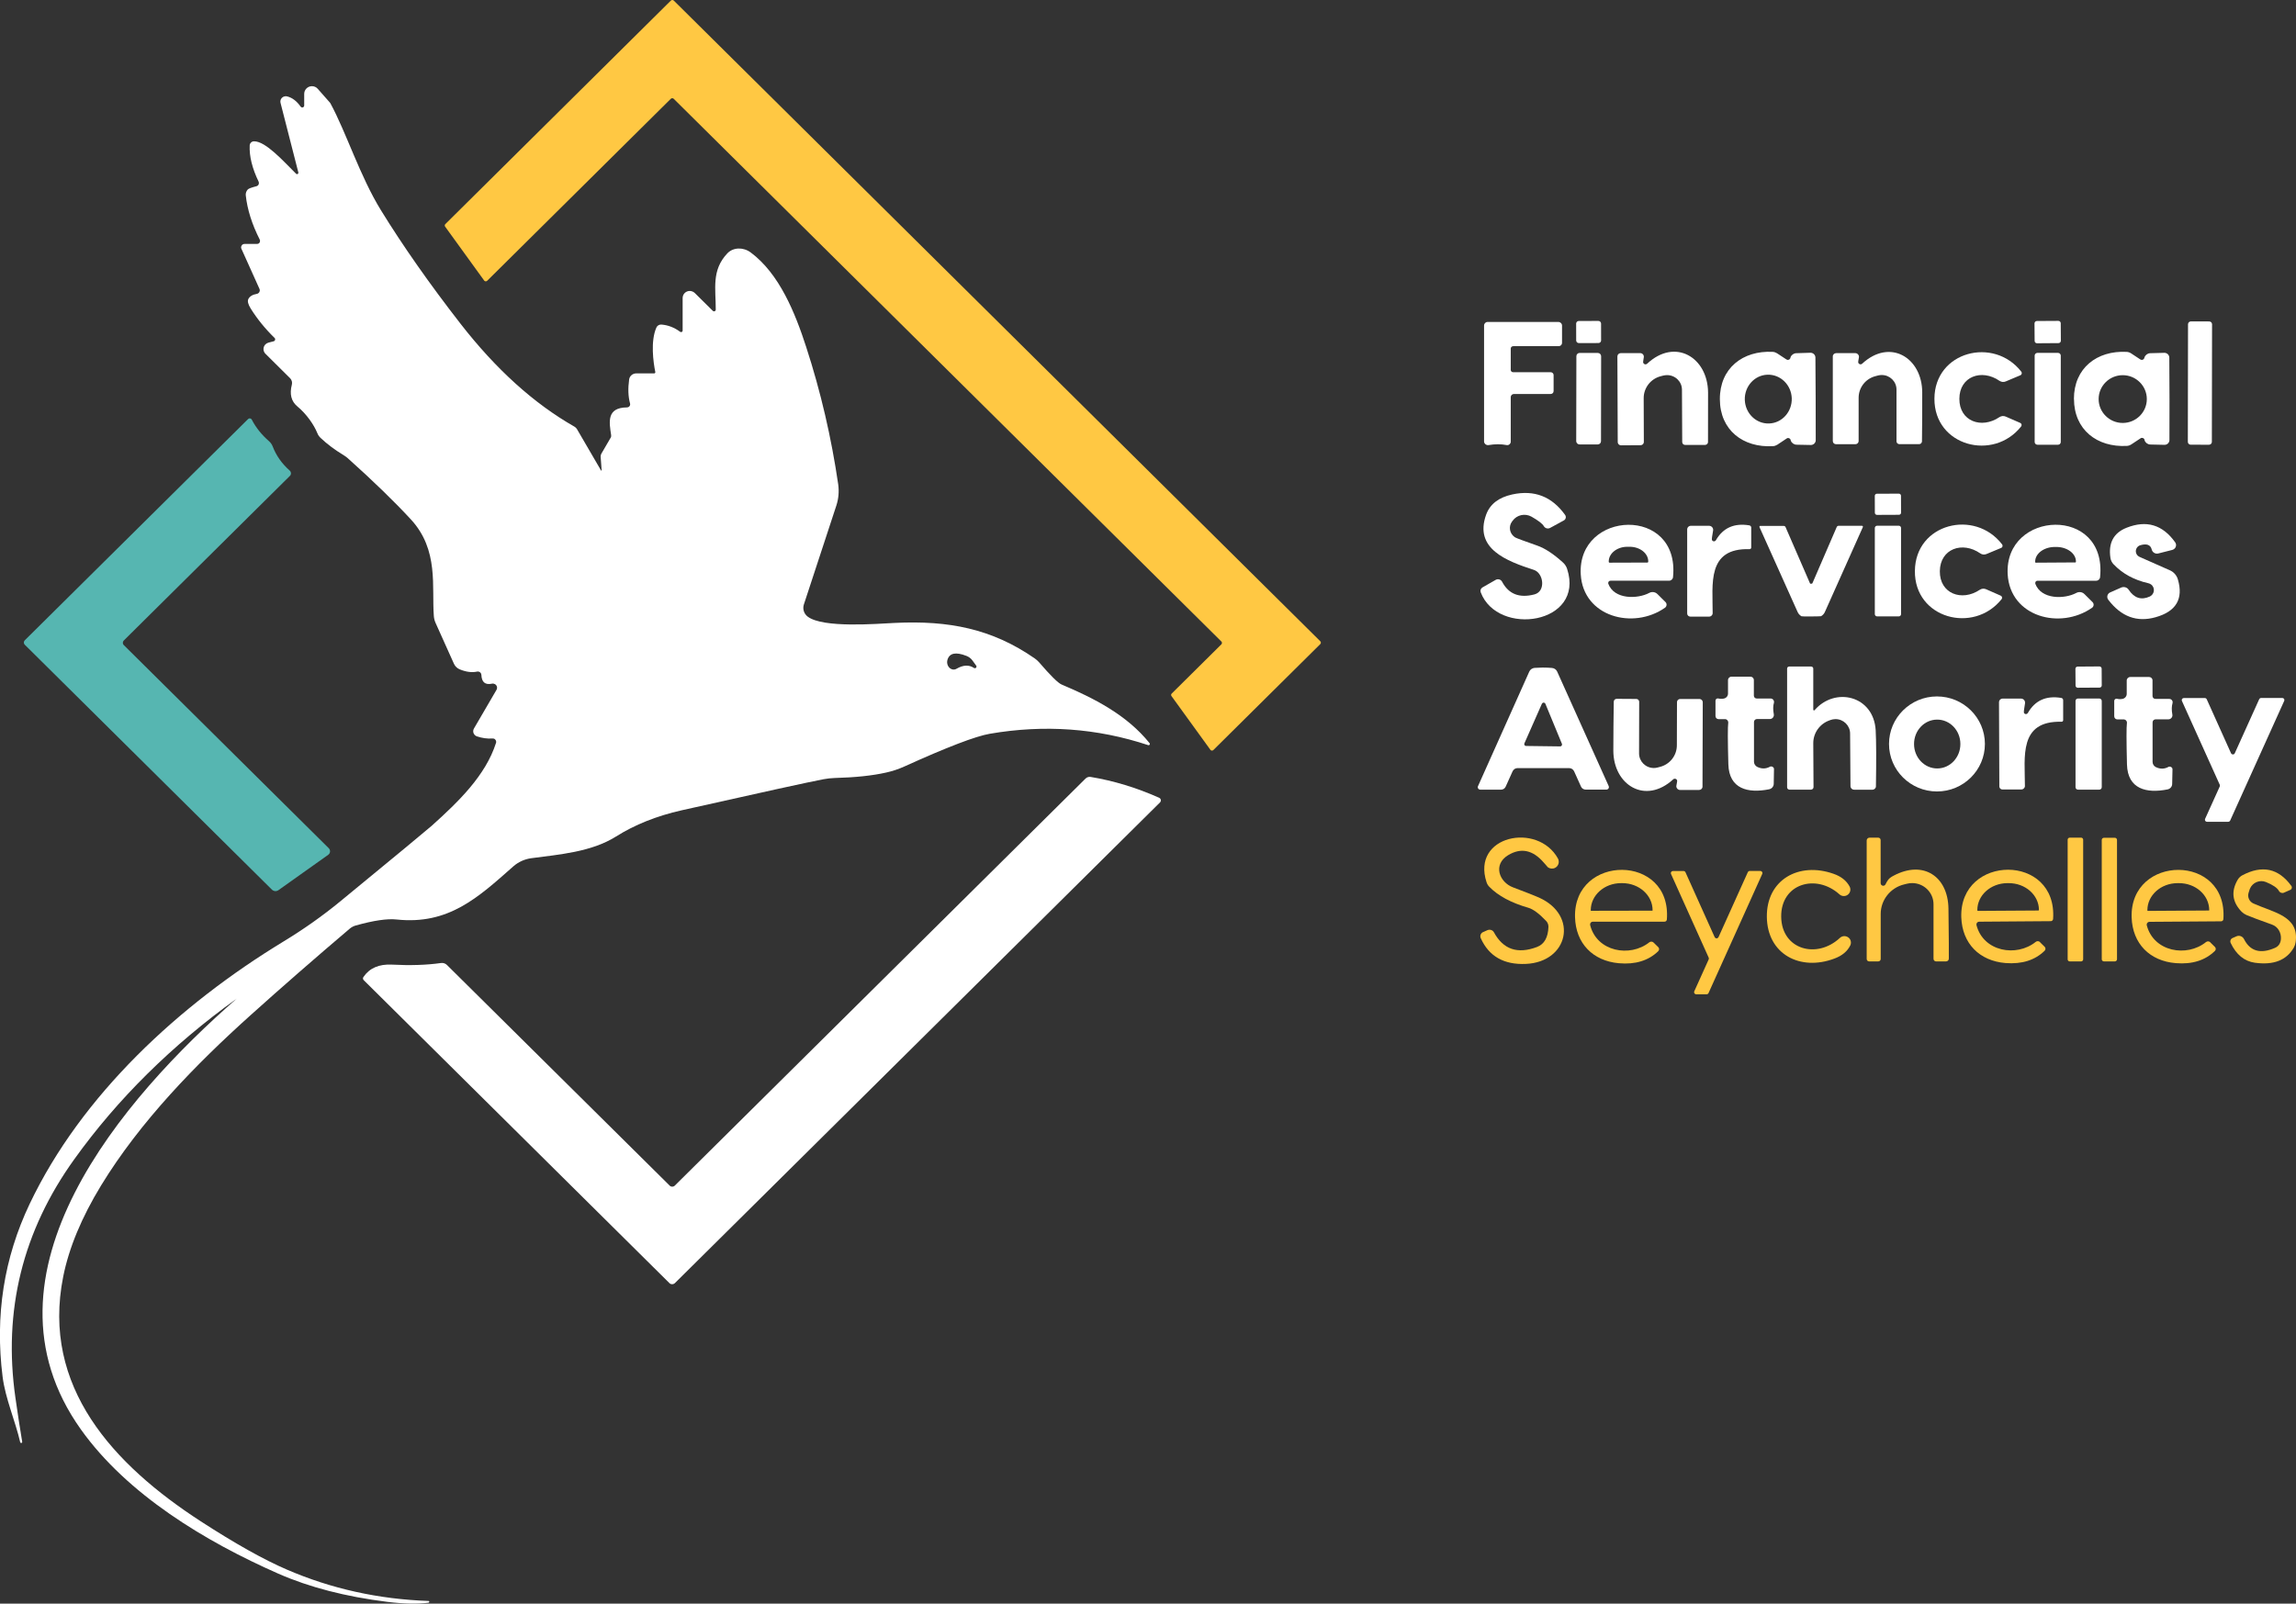 <svg viewBox="0 0 73 51" fill="none" xmlns="http://www.w3.org/2000/svg">
<rect x="0" y="0" width="73" height="51" fill="#333333" stroke="none"/>
<path d="M37.255 22.056L38.834 20.491C38.857 20.466 38.857 20.428 38.834 20.403L21.419 3.141C21.393 3.118 21.355 3.118 21.329 3.141L15.491 8.928C15.466 8.953 15.427 8.955 15.4 8.93C15.396 8.926 15.394 8.924 15.392 8.92L14.153 7.208C14.134 7.183 14.137 7.146 14.161 7.125L21.331 0.017C21.357 -0.006 21.395 -0.006 21.421 0.017L41.979 20.395C42.002 20.42 42.002 20.458 41.979 20.483L38.579 23.853C38.554 23.878 38.514 23.878 38.488 23.853C38.486 23.851 38.484 23.847 38.483 23.845L37.247 22.138C37.228 22.113 37.232 22.077 37.255 22.056Z" fill="#FFC843"/>
<path d="M50.821 10.207L50.197 10.208C50.151 10.208 50.113 10.245 50.113 10.291L50.114 10.829C50.114 10.874 50.152 10.911 50.198 10.911L50.822 10.91C50.868 10.91 50.906 10.873 50.906 10.828L50.905 10.289C50.904 10.244 50.867 10.207 50.821 10.207Z" fill="white"/>
<path d="M65.444 10.205L64.761 10.209C64.719 10.21 64.686 10.243 64.686 10.285L64.69 10.842C64.69 10.884 64.724 10.917 64.766 10.917L65.449 10.912C65.49 10.912 65.524 10.878 65.524 10.836L65.52 10.279C65.52 10.238 65.486 10.204 65.444 10.205Z" fill="white"/>
<path d="M69.567 10.312L69.561 14.052C69.561 14.102 69.601 14.143 69.652 14.143L70.233 14.144C70.284 14.144 70.325 14.104 70.325 14.054L70.331 10.313C70.331 10.263 70.291 10.223 70.24 10.223L69.659 10.222C69.608 10.222 69.567 10.262 69.567 10.312Z" fill="white"/>
<path d="M48.111 11.01C48.068 11.01 48.033 11.043 48.033 11.085V11.764C48.033 11.806 48.068 11.838 48.111 11.838H49.305C49.355 11.838 49.396 11.879 49.396 11.929V12.438C49.396 12.49 49.355 12.53 49.303 12.53H48.134C48.078 12.53 48.033 12.575 48.033 12.63V14.049C48.033 14.108 47.984 14.156 47.926 14.156C47.919 14.156 47.913 14.156 47.905 14.155C47.725 14.12 47.533 14.12 47.329 14.155C47.261 14.166 47.197 14.12 47.185 14.053C47.185 14.045 47.185 14.039 47.185 14.031V10.353C47.185 10.289 47.236 10.239 47.298 10.239H49.547C49.611 10.239 49.664 10.291 49.664 10.355V10.906C49.664 10.962 49.619 11.008 49.563 11.008H48.112L48.111 11.01Z" fill="white"/>
<path d="M57.728 12.686C57.73 13.451 57.732 13.889 57.73 14C57.73 14.085 57.658 14.154 57.571 14.152C57.571 14.152 57.571 14.152 57.569 14.152L57.119 14.143C57.038 14.141 56.966 14.089 56.937 14.014C56.937 14.012 56.935 14.008 56.935 14.002C56.929 13.956 56.886 13.925 56.84 13.931C56.828 13.931 56.817 13.937 56.807 13.945L56.51 14.143C56.468 14.169 56.421 14.187 56.371 14.189C55.419 14.245 54.684 13.678 54.682 12.695C54.678 11.713 55.409 11.142 56.361 11.19C56.411 11.192 56.458 11.21 56.501 11.236L56.799 11.432C56.838 11.457 56.89 11.446 56.913 11.408C56.921 11.398 56.925 11.384 56.927 11.373C56.927 11.367 56.927 11.363 56.929 11.361C56.958 11.286 57.03 11.236 57.109 11.233L57.559 11.219C57.647 11.217 57.718 11.284 57.72 11.369C57.72 11.369 57.72 11.369 57.72 11.371C57.722 11.482 57.726 11.921 57.728 12.686ZM56.194 11.917C55.783 11.93 55.461 12.29 55.475 12.718C55.49 13.147 55.835 13.483 56.248 13.468C56.66 13.454 56.981 13.095 56.968 12.666C56.952 12.238 56.607 11.902 56.194 11.917Z" fill="white"/>
<path d="M59.206 11.567C60.09 10.748 61.112 11.375 61.116 12.476C61.116 12.989 61.116 13.51 61.108 14.035C61.108 14.085 61.068 14.126 61.015 14.126H60.391C60.339 14.126 60.298 14.085 60.298 14.035V12.39C60.298 12.134 60.088 11.927 59.831 11.927C59.792 11.927 59.753 11.931 59.716 11.94L59.637 11.961C59.317 12.04 59.094 12.325 59.094 12.651V14.027C59.094 14.083 59.049 14.127 58.993 14.127H58.374C58.318 14.127 58.273 14.083 58.273 14.027V11.335C58.273 11.277 58.322 11.231 58.38 11.231H58.989C59.053 11.231 59.105 11.283 59.105 11.346C59.105 11.354 59.105 11.36 59.103 11.367C59.086 11.46 59.078 11.511 59.08 11.523C59.086 11.563 59.125 11.592 59.165 11.586C59.181 11.585 59.194 11.577 59.206 11.567Z" fill="white"/>
<path d="M61.504 12.68C61.51 11.173 63.395 10.696 64.267 11.822C64.292 11.855 64.284 11.903 64.252 11.926C64.248 11.93 64.242 11.932 64.238 11.934L63.773 12.13C63.709 12.159 63.633 12.151 63.575 12.113C63.005 11.719 62.299 11.972 62.297 12.683C62.293 13.395 62.997 13.654 63.571 13.266C63.629 13.227 63.705 13.22 63.769 13.248L64.232 13.45C64.269 13.466 64.287 13.51 64.269 13.548C64.267 13.554 64.263 13.558 64.261 13.562C63.379 14.68 61.498 14.188 61.504 12.68Z" fill="white"/>
<path d="M65.939 12.688C65.938 11.71 66.668 11.141 67.617 11.191C67.665 11.193 67.714 11.21 67.756 11.237L68.053 11.433C68.092 11.458 68.144 11.446 68.167 11.408C68.173 11.398 68.179 11.387 68.181 11.375C68.181 11.369 68.181 11.365 68.183 11.364C68.212 11.287 68.282 11.237 68.363 11.233L68.813 11.221C68.898 11.219 68.97 11.287 68.972 11.371C68.972 11.371 68.972 11.371 68.972 11.373C68.974 11.485 68.976 11.921 68.978 12.684C68.978 13.447 68.978 13.883 68.976 13.995C68.976 14.079 68.904 14.149 68.819 14.147C68.819 14.147 68.819 14.147 68.817 14.147L68.367 14.137C68.288 14.135 68.216 14.083 68.187 14.008C68.187 14.006 68.187 14.002 68.187 13.997C68.181 13.951 68.138 13.92 68.092 13.926C68.08 13.926 68.069 13.931 68.059 13.939L67.762 14.135C67.719 14.162 67.671 14.179 67.623 14.181C66.674 14.233 65.943 13.666 65.941 12.688H65.939ZM68.257 12.692C68.257 12.273 67.913 11.932 67.491 11.932C67.068 11.932 66.725 12.273 66.725 12.692C66.725 13.111 67.068 13.451 67.491 13.451C67.913 13.451 68.257 13.111 68.257 12.692Z" fill="white"/>
<path d="M50.12 11.328L50.115 14.03C50.115 14.087 50.162 14.134 50.22 14.134L50.798 14.135C50.856 14.135 50.903 14.089 50.903 14.031L50.907 11.329C50.907 11.272 50.861 11.225 50.803 11.225L50.225 11.224C50.167 11.224 50.12 11.27 50.12 11.328Z" fill="white"/>
<path d="M52.242 11.524C52.25 11.567 52.291 11.594 52.331 11.586C52.345 11.584 52.358 11.576 52.368 11.569C53.26 10.734 54.297 11.365 54.307 12.48C54.309 13.001 54.307 13.525 54.305 14.058C54.305 14.108 54.265 14.148 54.212 14.15H53.58C53.528 14.152 53.487 14.111 53.485 14.062L53.477 12.395C53.477 12.136 53.262 11.928 53 11.93C52.962 11.93 52.925 11.936 52.888 11.943L52.806 11.964C52.484 12.045 52.258 12.335 52.26 12.666L52.265 14.059C52.265 14.113 52.219 14.158 52.164 14.159L51.538 14.163C51.482 14.163 51.435 14.117 51.435 14.062L51.424 11.336C51.424 11.278 51.47 11.232 51.531 11.23H52.147C52.213 11.23 52.265 11.28 52.265 11.346C52.265 11.353 52.265 11.359 52.263 11.367C52.248 11.461 52.24 11.513 52.242 11.524Z" fill="white"/>
<path d="M65.434 11.223H64.779C64.731 11.223 64.691 11.261 64.691 11.309V14.058C64.691 14.105 64.731 14.144 64.779 14.144H65.434C65.482 14.144 65.521 14.105 65.521 14.058V11.309C65.521 11.261 65.482 11.223 65.434 11.223Z" fill="white"/>
<path d="M3.936 20.516L10.453 26.976C10.507 27.03 10.507 27.118 10.453 27.17C10.447 27.176 10.441 27.18 10.436 27.185L8.853 28.31C8.789 28.356 8.702 28.348 8.646 28.294L0.787 20.504C0.748 20.466 0.748 20.402 0.787 20.364L7.888 13.327C7.917 13.299 7.963 13.299 7.992 13.327C7.998 13.333 8.002 13.339 8.006 13.347C8.136 13.598 8.318 13.827 8.553 14.031C8.605 14.077 8.646 14.135 8.671 14.2C8.78 14.486 8.96 14.744 9.214 14.969C9.261 15.013 9.264 15.084 9.222 15.13C9.222 15.13 9.22 15.132 9.218 15.134L3.936 20.37C3.895 20.41 3.895 20.475 3.936 20.518V20.516Z" fill="#56B6B1"/>
<path d="M47.079 18.838C47.056 18.781 47.079 18.713 47.136 18.681L47.554 18.442C47.624 18.402 47.713 18.425 47.754 18.494C47.754 18.496 47.756 18.498 47.758 18.5C47.965 18.894 48.307 19.029 48.786 18.904C49.156 18.808 49.077 18.225 48.77 18.125C47.911 17.846 46.858 17.456 47.25 16.37C47.372 16.034 47.649 15.819 48.082 15.725C48.782 15.573 49.342 15.79 49.761 16.376C49.8 16.43 49.788 16.505 49.734 16.543C49.73 16.545 49.726 16.549 49.722 16.551L49.286 16.789C49.214 16.828 49.125 16.803 49.084 16.732C49.04 16.655 48.91 16.555 48.694 16.432C48.489 16.317 48.229 16.372 48.092 16.563L48.072 16.59C47.958 16.747 47.995 16.964 48.154 17.078C48.161 17.084 48.169 17.089 48.177 17.093C48.218 17.116 48.448 17.203 48.873 17.351C49.121 17.437 49.395 17.618 49.695 17.891C49.755 17.945 49.8 18.014 49.825 18.091C50.401 19.853 47.618 20.259 47.079 18.838Z" fill="white"/>
<path d="M60.373 15.7L59.675 15.702C59.638 15.702 59.608 15.732 59.608 15.769L59.61 16.308C59.61 16.345 59.64 16.375 59.678 16.375L60.376 16.372C60.413 16.372 60.444 16.342 60.443 16.305L60.441 15.767C60.441 15.729 60.411 15.699 60.373 15.7Z" fill="white"/>
<path d="M51.203 18.469C51.164 18.469 51.132 18.5 51.132 18.541C51.132 18.55 51.132 18.558 51.135 18.566C51.323 19.069 52.062 19.056 52.437 18.856C52.522 18.81 52.628 18.825 52.696 18.892L52.952 19.146C52.999 19.192 52.999 19.269 52.952 19.315C52.948 19.319 52.943 19.323 52.939 19.327C51.926 20.038 50.336 19.615 50.259 18.268C50.142 16.224 53.422 16.076 53.193 18.354C53.187 18.418 53.133 18.468 53.069 18.468H51.205L51.203 18.469ZM51.174 17.895L52.38 17.891C52.394 17.891 52.405 17.879 52.405 17.866V17.854C52.405 17.597 52.14 17.389 51.814 17.389H51.74C51.415 17.389 51.149 17.599 51.149 17.856V17.87C51.149 17.883 51.161 17.895 51.174 17.895Z" fill="white"/>
<path d="M54.556 17.181C54.783 16.787 55.138 16.629 55.618 16.708C55.653 16.714 55.679 16.743 55.679 16.777V17.416C55.679 17.442 55.655 17.465 55.628 17.465C55.628 17.465 55.628 17.465 55.626 17.465C54.261 17.425 54.457 18.573 54.453 19.501C54.453 19.561 54.403 19.61 54.343 19.61H53.742C53.687 19.61 53.643 19.566 53.643 19.512V16.839C53.643 16.773 53.695 16.722 53.761 16.722H54.339C54.41 16.722 54.469 16.779 54.469 16.85C54.469 16.858 54.469 16.866 54.467 16.873C54.434 17.052 54.422 17.152 54.43 17.171C54.443 17.208 54.484 17.225 54.519 17.212C54.535 17.206 54.546 17.195 54.556 17.181Z" fill="white"/>
<path d="M57.586 18.563C57.586 18.563 57.593 18.563 57.597 18.563C57.609 18.561 57.619 18.557 57.623 18.553L58.398 16.76C58.408 16.737 58.431 16.722 58.456 16.722H59.201C59.217 16.722 59.23 16.735 59.23 16.75C59.23 16.754 59.23 16.756 59.23 16.76L58.022 19.461C57.997 19.518 57.954 19.566 57.9 19.597C57.894 19.601 57.789 19.603 57.588 19.605C57.386 19.605 57.281 19.605 57.276 19.599C57.221 19.566 57.178 19.518 57.153 19.461L55.941 16.762C55.936 16.747 55.943 16.731 55.959 16.726C55.963 16.726 55.965 16.726 55.968 16.726H56.713C56.738 16.726 56.762 16.741 56.771 16.764L57.549 18.555C57.549 18.555 57.56 18.563 57.574 18.567H57.588L57.586 18.563Z" fill="white"/>
<path d="M61.676 18.166C61.668 18.879 62.372 19.142 62.948 18.756C63.006 18.717 63.082 18.711 63.148 18.74L63.611 18.944C63.648 18.959 63.666 19.003 63.648 19.042C63.646 19.048 63.642 19.053 63.638 19.057C62.748 20.172 60.865 19.669 60.883 18.156C60.898 16.645 62.789 16.18 63.656 17.314C63.681 17.347 63.673 17.395 63.64 17.418C63.636 17.422 63.631 17.424 63.627 17.425L63.159 17.62C63.093 17.646 63.02 17.641 62.962 17.6C62.392 17.203 61.684 17.452 61.676 18.166Z" fill="white"/>
<path d="M64.711 18.565C64.9 19.071 65.638 19.058 66.013 18.858C66.098 18.811 66.206 18.825 66.274 18.894L66.53 19.148C66.577 19.194 66.577 19.271 66.53 19.317C66.526 19.321 66.52 19.325 66.517 19.328C65.502 20.04 63.911 19.617 63.833 18.267C63.719 16.221 67.001 16.074 66.771 18.356C66.765 18.419 66.711 18.469 66.647 18.469H64.781C64.742 18.469 64.71 18.5 64.71 18.541C64.71 18.55 64.71 18.558 64.713 18.565H64.711ZM64.727 17.895L65.983 17.887C65.995 17.887 66.003 17.879 66.003 17.868V17.856C66.003 17.599 65.72 17.393 65.375 17.395H65.328C64.983 17.397 64.706 17.606 64.707 17.864V17.875C64.707 17.887 64.715 17.895 64.727 17.895Z" fill="white"/>
<path d="M69.067 17.489L68.621 17.602C68.53 17.625 68.437 17.569 68.413 17.479C68.413 17.479 68.413 17.479 68.413 17.477C68.376 17.327 68.256 17.281 68.053 17.339C67.946 17.369 67.886 17.479 67.915 17.583C67.93 17.639 67.971 17.685 68.025 17.71L68.991 18.138C69.115 18.192 69.208 18.3 69.245 18.429C69.425 19.046 69.189 19.447 68.535 19.63C67.944 19.797 67.442 19.613 67.033 19.076C66.98 19.007 66.992 18.911 67.06 18.859C67.07 18.851 67.081 18.846 67.093 18.84L67.442 18.686C67.527 18.65 67.628 18.677 67.678 18.753C67.855 19.021 68.078 19.094 68.347 18.973C68.462 18.921 68.512 18.788 68.462 18.675C68.433 18.609 68.373 18.563 68.303 18.548C67.851 18.446 67.483 18.244 67.198 17.944C67.145 17.889 67.112 17.819 67.1 17.744C67.029 17.27 67.199 16.949 67.611 16.785C68.245 16.533 68.76 16.687 69.158 17.247C69.208 17.316 69.191 17.414 69.119 17.464C69.104 17.475 69.084 17.483 69.067 17.489Z" fill="white"/>
<path d="M60.371 16.72H59.681C59.642 16.72 59.609 16.752 59.609 16.791V19.532C59.609 19.571 59.642 19.603 59.681 19.603H60.371C60.411 19.603 60.443 19.571 60.443 19.532V16.791C60.443 16.752 60.411 16.72 60.371 16.72Z" fill="white"/>
<path d="M49.065 21.231C49.16 21.231 49.253 21.235 49.344 21.243C49.416 21.249 49.48 21.293 49.509 21.358L51.148 25.001C51.165 25.041 51.148 25.087 51.109 25.104C51.097 25.11 51.086 25.112 51.074 25.112H50.416C50.352 25.112 50.292 25.074 50.267 25.016L50.048 24.53C50.019 24.468 49.957 24.428 49.889 24.428C49.827 24.428 49.554 24.428 49.069 24.428C48.586 24.428 48.313 24.428 48.251 24.428C48.183 24.428 48.121 24.468 48.092 24.53L47.873 25.016C47.847 25.076 47.789 25.114 47.723 25.114H47.066C47.021 25.114 46.986 25.079 46.984 25.037C46.984 25.026 46.986 25.014 46.992 25.003L48.623 21.358C48.652 21.293 48.716 21.249 48.788 21.241C48.879 21.235 48.97 21.231 49.065 21.23V21.231ZM48.468 23.64C48.454 23.671 48.468 23.705 48.497 23.719C48.505 23.722 48.512 23.724 48.522 23.724L49.604 23.738C49.637 23.738 49.664 23.713 49.664 23.678C49.664 23.671 49.664 23.663 49.66 23.655L49.135 22.383C49.123 22.352 49.086 22.338 49.057 22.35C49.044 22.356 49.032 22.367 49.024 22.381L48.468 23.64Z" fill="white"/>
<path d="M57.693 22.586C58.348 21.831 59.57 22.125 59.636 23.222C59.655 23.57 59.657 24.166 59.644 25.008C59.644 25.067 59.593 25.115 59.533 25.115H58.953C58.887 25.115 58.835 25.064 58.835 24.998L58.823 23.33C58.823 23.074 58.612 22.869 58.356 22.87C58.3 22.87 58.244 22.882 58.191 22.901L58.172 22.909C57.858 23.017 57.65 23.311 57.652 23.639L57.66 25.033C57.66 25.077 57.623 25.113 57.578 25.113H56.896C56.853 25.113 56.82 25.081 56.82 25.038V21.262C56.82 21.227 56.849 21.198 56.884 21.198H57.584C57.621 21.198 57.652 21.227 57.652 21.264V22.571C57.652 22.584 57.662 22.594 57.675 22.594C57.681 22.594 57.689 22.592 57.693 22.586Z" fill="white"/>
<path d="M66.75 21.195L66.056 21.2C66.018 21.2 65.987 21.231 65.987 21.269L65.991 21.804C65.991 21.842 66.022 21.873 66.061 21.872L66.755 21.868C66.794 21.867 66.825 21.836 66.824 21.798L66.821 21.264C66.82 21.225 66.789 21.195 66.75 21.195Z" fill="white"/>
<path d="M56.269 24.385C56.313 24.362 56.368 24.378 56.393 24.42C56.401 24.433 56.404 24.449 56.403 24.464L56.395 24.925C56.395 25.012 56.333 25.085 56.247 25.102C55.582 25.235 54.973 25.096 54.952 24.305C54.931 23.545 54.931 23.107 54.948 22.992C54.956 22.932 54.915 22.878 54.857 22.871C54.851 22.871 54.847 22.871 54.842 22.871H54.64C54.586 22.871 54.543 22.826 54.543 22.773V22.285C54.543 22.246 54.572 22.213 54.611 22.212C54.617 22.212 54.624 22.212 54.63 22.213C54.688 22.227 54.747 22.229 54.807 22.217C54.884 22.202 54.941 22.137 54.941 22.058V21.631C54.941 21.57 54.991 21.52 55.051 21.52H55.654C55.712 21.52 55.761 21.566 55.763 21.623C55.763 21.623 55.763 21.623 55.763 21.625V22.123C55.763 22.175 55.803 22.215 55.854 22.215H56.298C56.358 22.215 56.406 22.265 56.404 22.325C56.404 22.334 56.404 22.344 56.401 22.354C56.371 22.452 56.371 22.573 56.397 22.713C56.41 22.782 56.366 22.852 56.296 22.865C56.288 22.865 56.278 22.867 56.271 22.867H55.864C55.809 22.867 55.767 22.909 55.767 22.963V24.224C55.767 24.295 55.809 24.36 55.873 24.391C56.011 24.456 56.143 24.454 56.269 24.387V24.385Z" fill="white"/>
<path d="M68.939 24.391C68.983 24.368 69.038 24.384 69.063 24.426C69.071 24.439 69.074 24.455 69.073 24.47L69.063 24.931C69.063 25.016 69.001 25.089 68.915 25.106C68.252 25.239 67.645 25.099 67.626 24.309C67.607 23.551 67.607 23.115 67.624 23C67.634 22.942 67.593 22.888 67.535 22.879C67.529 22.879 67.523 22.879 67.517 22.879H67.318C67.263 22.879 67.221 22.834 67.221 22.781V22.292C67.221 22.254 67.252 22.221 67.29 22.221C67.296 22.221 67.302 22.221 67.308 22.223C67.366 22.237 67.424 22.239 67.484 22.227C67.562 22.212 67.618 22.144 67.618 22.067V21.643C67.618 21.581 67.669 21.531 67.729 21.531H68.332C68.39 21.531 68.438 21.579 68.438 21.637V22.135C68.438 22.187 68.479 22.227 68.53 22.227H68.972C69.03 22.227 69.078 22.273 69.078 22.333C69.078 22.344 69.078 22.354 69.074 22.365C69.045 22.463 69.043 22.584 69.069 22.725C69.082 22.794 69.036 22.861 68.966 22.875C68.958 22.875 68.95 22.877 68.943 22.877H68.537C68.483 22.877 68.44 22.919 68.44 22.973V24.23C68.44 24.301 68.481 24.366 68.545 24.397C68.681 24.462 68.813 24.46 68.939 24.393V24.391Z" fill="white"/>
<path d="M63.109 23.66C63.109 24.494 62.426 25.171 61.585 25.171C60.743 25.171 60.06 24.494 60.06 23.66C60.06 22.826 60.743 22.149 61.585 22.149C62.426 22.149 63.109 22.826 63.109 23.66ZM61.59 22.886C61.183 22.886 60.854 23.235 60.856 23.664C60.856 24.093 61.187 24.441 61.594 24.439C62.002 24.439 62.331 24.089 62.329 23.66C62.329 23.232 61.998 22.884 61.59 22.886Z" fill="white"/>
<path d="M64.348 22.665C64.361 22.702 64.402 22.719 64.437 22.706C64.453 22.7 64.464 22.688 64.474 22.675C64.701 22.277 65.054 22.117 65.536 22.196C65.571 22.202 65.597 22.231 65.597 22.265V22.904C65.599 22.93 65.575 22.954 65.548 22.954C65.548 22.954 65.548 22.954 65.546 22.954C64.179 22.919 64.381 24.068 64.381 24.997C64.381 25.056 64.332 25.106 64.272 25.108C64.272 25.108 64.272 25.108 64.27 25.108H63.667C63.613 25.11 63.568 25.066 63.568 25.012L63.557 22.335C63.557 22.269 63.609 22.217 63.675 22.217H64.255C64.326 22.217 64.385 22.273 64.385 22.344C64.385 22.352 64.385 22.358 64.385 22.365C64.354 22.546 64.342 22.646 64.35 22.665H64.348Z" fill="white"/>
<path d="M53.325 24.829C53.319 24.789 53.281 24.76 53.24 24.766C53.224 24.767 53.211 24.775 53.199 24.785C52.313 25.6 51.297 24.969 51.295 23.872C51.295 23.359 51.301 22.84 51.309 22.315C51.309 22.265 51.349 22.225 51.402 22.225L52.026 22.229C52.076 22.229 52.117 22.269 52.117 22.319L52.113 23.96C52.113 24.216 52.321 24.423 52.579 24.425C52.615 24.425 52.654 24.422 52.691 24.412L52.771 24.391C53.09 24.314 53.315 24.029 53.315 23.703L53.319 22.33C53.319 22.275 53.364 22.23 53.42 22.23H54.039C54.093 22.234 54.138 22.278 54.138 22.332L54.13 25.019C54.13 25.077 54.081 25.123 54.023 25.123C54.023 25.123 54.023 25.123 54.021 25.123H53.414C53.35 25.123 53.298 25.069 53.298 25.006C53.298 24.998 53.298 24.992 53.3 24.985C53.317 24.892 53.327 24.84 53.325 24.829Z" fill="white"/>
<path d="M66.746 22.215H66.068C66.025 22.215 65.99 22.249 65.99 22.292V25.036C65.99 25.079 66.025 25.113 66.068 25.113H66.746C66.789 25.113 66.824 25.079 66.824 25.036V22.292C66.824 22.249 66.789 22.215 66.746 22.215Z" fill="white"/>
<path d="M71.89 22.198H72.565C72.602 22.198 72.631 22.227 72.631 22.264C72.631 22.273 72.629 22.283 72.625 22.291L70.907 26.096C70.895 26.119 70.872 26.135 70.847 26.135H70.17C70.133 26.135 70.104 26.106 70.104 26.069C70.104 26.06 70.106 26.05 70.11 26.042L70.576 25.012C70.583 24.995 70.583 24.976 70.576 24.958L69.373 22.292C69.358 22.26 69.373 22.221 69.406 22.206C69.414 22.202 69.424 22.2 69.433 22.2H70.102C70.127 22.2 70.151 22.215 70.162 22.239L70.934 23.955C70.95 23.988 70.989 24.003 71.021 23.988C71.037 23.982 71.049 23.97 71.054 23.955L71.83 22.237C71.842 22.214 71.865 22.198 71.89 22.198Z" fill="white"/>
<path d="M21.283 40.806L11.564 31.172C11.537 31.145 11.533 31.103 11.555 31.072C11.749 30.788 12.051 30.657 12.46 30.678C13.044 30.709 13.566 30.692 14.021 30.627C14.091 30.617 14.161 30.64 14.211 30.69L21.293 37.707C21.337 37.752 21.409 37.752 21.454 37.707L34.515 24.76C34.558 24.718 34.618 24.699 34.676 24.709C35.407 24.83 36.134 25.051 36.856 25.372C36.902 25.393 36.922 25.445 36.902 25.491C36.898 25.5 36.891 25.51 36.883 25.518L21.459 40.806C21.411 40.854 21.329 40.854 21.281 40.806H21.283Z" fill="white"/>
<path d="M49.211 27.579C49.211 27.579 49.166 27.529 49.085 27.435C48.736 27.03 48.358 26.951 47.951 27.197C47.456 27.497 47.667 28.056 48.106 28.221C48.523 28.377 48.798 28.487 48.932 28.546C50.2 29.117 49.859 30.595 48.519 30.655C47.819 30.688 47.34 30.415 47.08 29.838C47.045 29.763 47.08 29.674 47.156 29.642C47.156 29.642 47.156 29.642 47.158 29.642L47.293 29.582C47.371 29.55 47.46 29.578 47.499 29.651C47.794 30.195 48.249 30.351 48.868 30.117C49.099 30.03 49.219 29.817 49.232 29.479C49.234 29.411 49.209 29.344 49.163 29.294C48.94 29.058 48.749 28.915 48.59 28.869C48.046 28.712 47.633 28.491 47.353 28.204C47.313 28.164 47.282 28.114 47.264 28.058C46.774 26.572 48.889 26.136 49.535 27.305C49.591 27.41 49.552 27.543 49.446 27.599C49.37 27.639 49.281 27.631 49.211 27.581V27.579Z" fill="#FFC843"/>
<path d="M59.947 28.127C60.015 28.002 60.032 27.941 60.203 27.851C61.155 27.343 61.936 27.878 61.95 28.896C61.962 29.813 61.965 30.343 61.962 30.488C61.962 30.538 61.921 30.576 61.872 30.576H61.556C61.512 30.576 61.475 30.54 61.475 30.493V28.758C61.475 28.387 61.17 28.085 60.796 28.085C60.742 28.085 60.69 28.091 60.637 28.104L60.542 28.127C60.104 28.233 59.796 28.621 59.796 29.067V30.499C59.796 30.541 59.761 30.576 59.718 30.576H59.429C59.385 30.576 59.35 30.541 59.35 30.497V26.732C59.35 26.68 59.39 26.64 59.443 26.64H59.716C59.759 26.64 59.794 26.674 59.794 26.716V28.089C59.794 28.133 59.831 28.17 59.875 28.17C59.906 28.17 59.933 28.154 59.947 28.127Z" fill="#FFC843"/>
<path d="M66.167 26.64H65.806C65.77 26.64 65.74 26.669 65.74 26.705V30.511C65.74 30.547 65.77 30.576 65.806 30.576H66.167C66.203 30.576 66.233 30.547 66.233 30.511V26.705C66.233 26.669 66.203 26.64 66.167 26.64Z" fill="#FFC843"/>
<path d="M67.239 26.644H66.894C66.856 26.644 66.824 26.674 66.824 26.713V30.507C66.824 30.545 66.856 30.576 66.894 30.576H67.239C67.278 30.576 67.309 30.545 67.309 30.507V26.713C67.309 26.674 67.278 26.644 67.239 26.644Z" fill="#FFC843"/>
<path d="M52.724 30.25C52.413 30.551 51.996 30.68 51.473 30.634C50.645 30.561 50.098 30.003 50.077 29.167C50.028 27.159 53.158 27.142 52.997 29.244C52.993 29.283 52.962 29.312 52.923 29.312H50.645C50.596 29.312 50.556 29.35 50.556 29.4C50.556 29.408 50.556 29.415 50.558 29.421C50.771 30.269 51.824 30.457 52.438 29.969C52.479 29.936 52.539 29.94 52.576 29.977L52.724 30.123C52.758 30.157 52.76 30.213 52.724 30.248V30.25ZM50.583 28.966L52.537 28.962C52.537 28.962 52.543 28.96 52.543 28.956V28.946C52.543 28.472 52.113 28.087 51.581 28.087H51.539C51.008 28.087 50.577 28.474 50.577 28.948V28.96C50.577 28.96 50.579 28.966 50.583 28.966Z" fill="#FFC843"/>
<path d="M56.632 29.155C56.645 30.209 57.772 30.509 58.501 29.826C58.584 29.749 58.716 29.755 58.794 29.838C58.852 29.899 58.865 29.99 58.829 30.067C58.736 30.255 58.569 30.395 58.326 30.485C57.239 30.895 56.19 30.351 56.176 29.161C56.162 27.973 57.198 27.402 58.295 27.789C58.538 27.873 58.708 28.008 58.807 28.194C58.861 28.294 58.823 28.419 58.722 28.473C58.644 28.514 58.547 28.502 58.483 28.442C57.739 27.775 56.62 28.102 56.632 29.155Z" fill="#FFC843"/>
<path d="M64.86 29.965L65.007 30.109C65.042 30.141 65.044 30.199 65.011 30.234C64.703 30.537 64.288 30.668 63.764 30.628C62.938 30.56 62.388 30.009 62.358 29.174C62.294 27.168 65.42 27.126 65.277 29.226C65.275 29.265 65.242 29.296 65.203 29.296L62.926 29.313C62.878 29.313 62.837 29.353 62.839 29.403C62.839 29.409 62.839 29.417 62.841 29.422C63.06 30.268 64.113 30.447 64.724 29.955C64.765 29.922 64.825 29.926 64.862 29.962L64.86 29.965ZM62.888 28.969L64.807 28.957C64.819 28.957 64.827 28.95 64.827 28.938C64.827 28.938 64.827 28.938 64.827 28.936V28.932C64.821 28.461 64.391 28.083 63.861 28.087H63.819C63.289 28.09 62.864 28.477 62.868 28.948V28.951C62.868 28.961 62.878 28.969 62.888 28.969Z" fill="#FFC843"/>
<path d="M70.274 29.97L70.421 30.114C70.456 30.147 70.458 30.205 70.425 30.239C70.117 30.543 69.7 30.674 69.178 30.631C68.35 30.564 67.802 30.011 67.774 29.177C67.712 27.17 70.838 27.133 70.691 29.234C70.687 29.273 70.656 29.301 70.617 29.301L68.343 29.317C68.294 29.317 68.253 29.355 68.253 29.405C68.253 29.413 68.253 29.421 68.255 29.426C68.474 30.272 69.527 30.453 70.138 29.961C70.179 29.928 70.239 29.932 70.276 29.968L70.274 29.97ZM68.284 28.969L70.231 28.957C70.231 28.957 70.241 28.954 70.241 28.948V28.94C70.237 28.465 69.806 28.085 69.277 28.087H69.231C68.701 28.089 68.273 28.475 68.275 28.95V28.957C68.275 28.957 68.278 28.967 68.284 28.967V28.969Z" fill="#FFC843"/>
<path d="M72.851 28.171C72.88 28.21 72.873 28.264 72.834 28.293C72.828 28.296 72.822 28.3 72.816 28.302L72.617 28.39C72.556 28.416 72.487 28.39 72.458 28.335C72.405 28.237 72.268 28.143 72.046 28.052C71.847 27.97 71.618 28.066 71.535 28.264C71.531 28.273 71.527 28.281 71.525 28.291L71.494 28.389C71.449 28.525 71.513 28.673 71.645 28.733C72.289 29.023 73.105 29.129 72.989 29.961C72.981 30.02 72.962 30.078 72.933 30.132C72.702 30.538 72.289 30.701 71.692 30.618C71.356 30.57 71.1 30.361 70.924 29.99C70.895 29.93 70.922 29.859 70.982 29.832C70.982 29.832 70.982 29.832 70.984 29.832L71.106 29.778C71.195 29.738 71.3 29.776 71.345 29.863C71.54 30.253 71.868 30.347 72.328 30.147C72.444 30.097 72.508 30.005 72.52 29.87C72.537 29.663 72.425 29.473 72.242 29.407C71.824 29.257 71.55 29.155 71.424 29.1C71.368 29.075 71.316 29.04 71.273 28.998C70.972 28.688 70.93 28.348 71.147 27.977C71.182 27.92 71.23 27.872 71.29 27.839C71.922 27.503 72.442 27.614 72.851 28.173V28.171Z" fill="#FFC843"/>
<path d="M54.26 31.622H53.93C53.893 31.622 53.862 31.591 53.862 31.555C53.862 31.545 53.864 31.536 53.868 31.528L54.327 30.511C54.335 30.494 54.335 30.475 54.327 30.457L53.129 27.795C53.114 27.761 53.129 27.722 53.164 27.707C53.172 27.703 53.181 27.701 53.191 27.701H53.527C53.554 27.701 53.577 27.716 53.589 27.741L54.516 29.802C54.531 29.837 54.572 29.852 54.605 29.837C54.62 29.829 54.632 29.817 54.64 29.802L55.57 27.74C55.582 27.715 55.605 27.699 55.632 27.699H55.968C56.005 27.699 56.036 27.73 56.036 27.767C56.036 27.776 56.034 27.786 56.03 27.793L54.322 31.582C54.31 31.607 54.287 31.622 54.26 31.622Z" fill="#FFC843"/>
<path d="M36.551 23.636C35.82 22.727 34.769 22.2 33.753 21.77C33.639 21.722 33.4 21.485 33.036 21.062C32.995 21.016 32.95 20.976 32.898 20.939C31.535 19.994 30.164 19.728 28.448 19.811C27.882 19.838 26.172 19.982 25.681 19.611C25.561 19.521 25.512 19.365 25.559 19.223L26.592 16.076C26.662 15.861 26.681 15.633 26.651 15.408C26.433 13.914 26.094 12.455 25.631 11.031C25.282 9.955 24.783 8.709 23.868 8.029C23.629 7.852 23.311 7.864 23.127 8.056C22.615 8.594 22.759 9.186 22.757 9.847C22.757 9.862 22.751 9.876 22.741 9.886C22.72 9.907 22.685 9.907 22.664 9.886L22.092 9.32C22.049 9.278 21.991 9.255 21.931 9.253C21.805 9.253 21.704 9.353 21.704 9.478V10.514C21.704 10.524 21.7 10.535 21.694 10.543C21.679 10.564 21.648 10.568 21.626 10.553C21.442 10.416 21.242 10.339 21.029 10.322C20.961 10.318 20.897 10.354 20.87 10.416C20.678 10.85 20.771 11.517 20.835 11.833C20.835 11.835 20.835 11.838 20.835 11.84C20.835 11.86 20.818 11.875 20.8 11.875H20.228C20.116 11.875 20.019 11.956 20.003 12.067C19.963 12.357 19.972 12.611 20.032 12.832C20.034 12.84 20.036 12.847 20.036 12.857C20.036 12.913 19.992 12.957 19.936 12.957C19.278 12.961 19.369 13.428 19.431 13.839C19.435 13.868 19.431 13.897 19.416 13.92L19.125 14.42C19.104 14.456 19.094 14.498 19.098 14.539L19.129 14.958C19.129 14.958 19.129 14.964 19.125 14.966C19.121 14.969 19.115 14.967 19.111 14.964L18.343 13.645C18.324 13.614 18.297 13.587 18.266 13.57C16.977 12.836 15.768 11.744 14.64 10.293C13.653 9.023 12.809 7.819 12.111 6.685C11.444 5.603 11.012 4.219 10.504 3.283C10.498 3.274 10.492 3.266 10.485 3.258L10.104 2.826C10.058 2.772 9.99 2.741 9.918 2.741C9.783 2.741 9.672 2.851 9.672 2.985V3.358C9.672 3.377 9.662 3.395 9.647 3.406C9.62 3.425 9.581 3.42 9.56 3.393C9.437 3.218 9.296 3.108 9.131 3.066C9.102 3.058 9.073 3.058 9.044 3.066C8.951 3.089 8.896 3.183 8.92 3.274L9.486 5.486C9.49 5.501 9.486 5.517 9.474 5.526C9.457 5.542 9.43 5.542 9.414 5.526C9.019 5.136 8.448 4.488 8.074 4.494C8.001 4.496 7.942 4.554 7.939 4.625C7.923 4.969 8.018 5.353 8.224 5.78C8.226 5.786 8.229 5.792 8.229 5.799C8.243 5.853 8.21 5.909 8.156 5.922C8.003 5.961 7.909 5.995 7.88 6.024C7.832 6.074 7.807 6.143 7.814 6.212C7.863 6.662 8.01 7.131 8.258 7.619C8.264 7.633 8.268 7.648 8.268 7.664C8.268 7.717 8.226 7.76 8.173 7.758H7.776C7.76 7.758 7.745 7.762 7.731 7.767C7.675 7.792 7.65 7.856 7.675 7.91L8.251 9.19C8.251 9.19 8.257 9.207 8.258 9.215C8.27 9.274 8.229 9.334 8.169 9.345C8.028 9.37 7.937 9.426 7.896 9.511C7.863 9.578 7.888 9.678 7.97 9.811C8.177 10.143 8.431 10.456 8.73 10.747C8.739 10.754 8.745 10.766 8.747 10.777C8.755 10.812 8.734 10.847 8.701 10.854L8.538 10.896C8.501 10.906 8.466 10.925 8.439 10.952C8.357 11.035 8.357 11.168 8.439 11.25L9.224 12.029C9.276 12.082 9.298 12.159 9.28 12.23C9.201 12.532 9.259 12.763 9.455 12.926C9.746 13.166 9.986 13.516 10.089 13.774C10.112 13.833 10.149 13.887 10.196 13.93C10.403 14.126 10.642 14.304 10.913 14.468C10.965 14.5 11.016 14.535 11.06 14.575C11.869 15.3 12.536 15.948 13.062 16.517C13.963 17.493 13.721 18.658 13.794 19.596C13.8 19.669 13.818 19.742 13.849 19.811L14.432 21.108C14.469 21.191 14.537 21.256 14.62 21.289C14.824 21.372 15.008 21.395 15.173 21.358C15.179 21.358 15.185 21.356 15.191 21.356C15.251 21.355 15.301 21.401 15.305 21.46C15.313 21.695 15.425 21.789 15.642 21.743C15.675 21.735 15.708 21.743 15.737 21.758C15.801 21.795 15.823 21.875 15.786 21.939L15.069 23.169C15.063 23.178 15.059 23.188 15.055 23.2C15.024 23.29 15.072 23.388 15.164 23.419C15.328 23.474 15.493 23.498 15.656 23.486C15.67 23.486 15.685 23.486 15.699 23.49C15.757 23.507 15.79 23.571 15.77 23.628C15.439 24.664 14.578 25.497 13.723 26.265C13.604 26.371 12.639 27.171 10.826 28.66C10.265 29.122 9.66 29.55 9.011 29.944C5.701 31.957 2.594 34.82 0.942 38.29C0.124 40.01 -0.163 41.842 0.083 43.789C0.171 44.481 0.491 45.205 0.642 45.867C0.648 45.884 0.663 45.895 0.681 45.892C0.696 45.886 0.708 45.872 0.706 45.855C0.632 45.411 0.56 44.944 0.491 44.458C0.093 41.684 0.719 39.151 2.366 36.862C3.74 34.947 5.462 33.246 7.527 31.759C3.944 34.886 -0.962 40.506 2.575 45.465C4.049 47.531 6.529 49.026 8.852 50.049C9.837 50.481 10.989 50.779 12.305 50.943C12.831 51.008 13.269 51.018 13.624 50.97C13.639 50.968 13.649 50.954 13.649 50.939C13.649 50.925 13.637 50.916 13.626 50.916C12.034 50.86 10.533 50.528 9.121 49.918C8.383 49.601 7.471 49.088 6.383 48.383C3.605 46.581 1.311 44.106 2.009 40.604C2.191 39.689 2.593 38.72 3.215 37.7C4.464 35.653 6.244 33.834 7.968 32.285C8.951 31.401 10.004 30.482 11.126 29.529C11.179 29.487 11.239 29.454 11.305 29.435C11.877 29.275 12.311 29.21 12.61 29.243C14.264 29.419 15.204 28.541 16.319 27.555C16.48 27.413 16.68 27.323 16.891 27.294C17.775 27.176 18.801 27.098 19.584 26.605C20.184 26.227 20.878 25.95 21.669 25.771C24.242 25.193 25.747 24.864 26.183 24.782C26.299 24.76 26.418 24.747 26.536 24.743C27.193 24.726 27.738 24.668 28.173 24.57C28.374 24.526 28.57 24.46 28.756 24.376C30.112 23.761 31.015 23.415 31.471 23.336C33.203 23.038 34.88 23.159 36.507 23.698C36.52 23.703 36.536 23.699 36.546 23.69C36.561 23.676 36.563 23.651 36.549 23.636H36.551ZM31.037 21.231C31.019 21.255 30.986 21.258 30.963 21.241C30.806 21.137 30.622 21.147 30.414 21.268C30.364 21.299 30.304 21.303 30.249 21.279C30.143 21.233 30.088 21.101 30.125 20.98C30.191 20.768 30.391 20.728 30.726 20.859C30.804 20.889 30.874 20.941 30.922 21.01L31.035 21.166C31.052 21.185 31.052 21.212 31.035 21.231H31.037Z" fill="white"/>
</svg>
